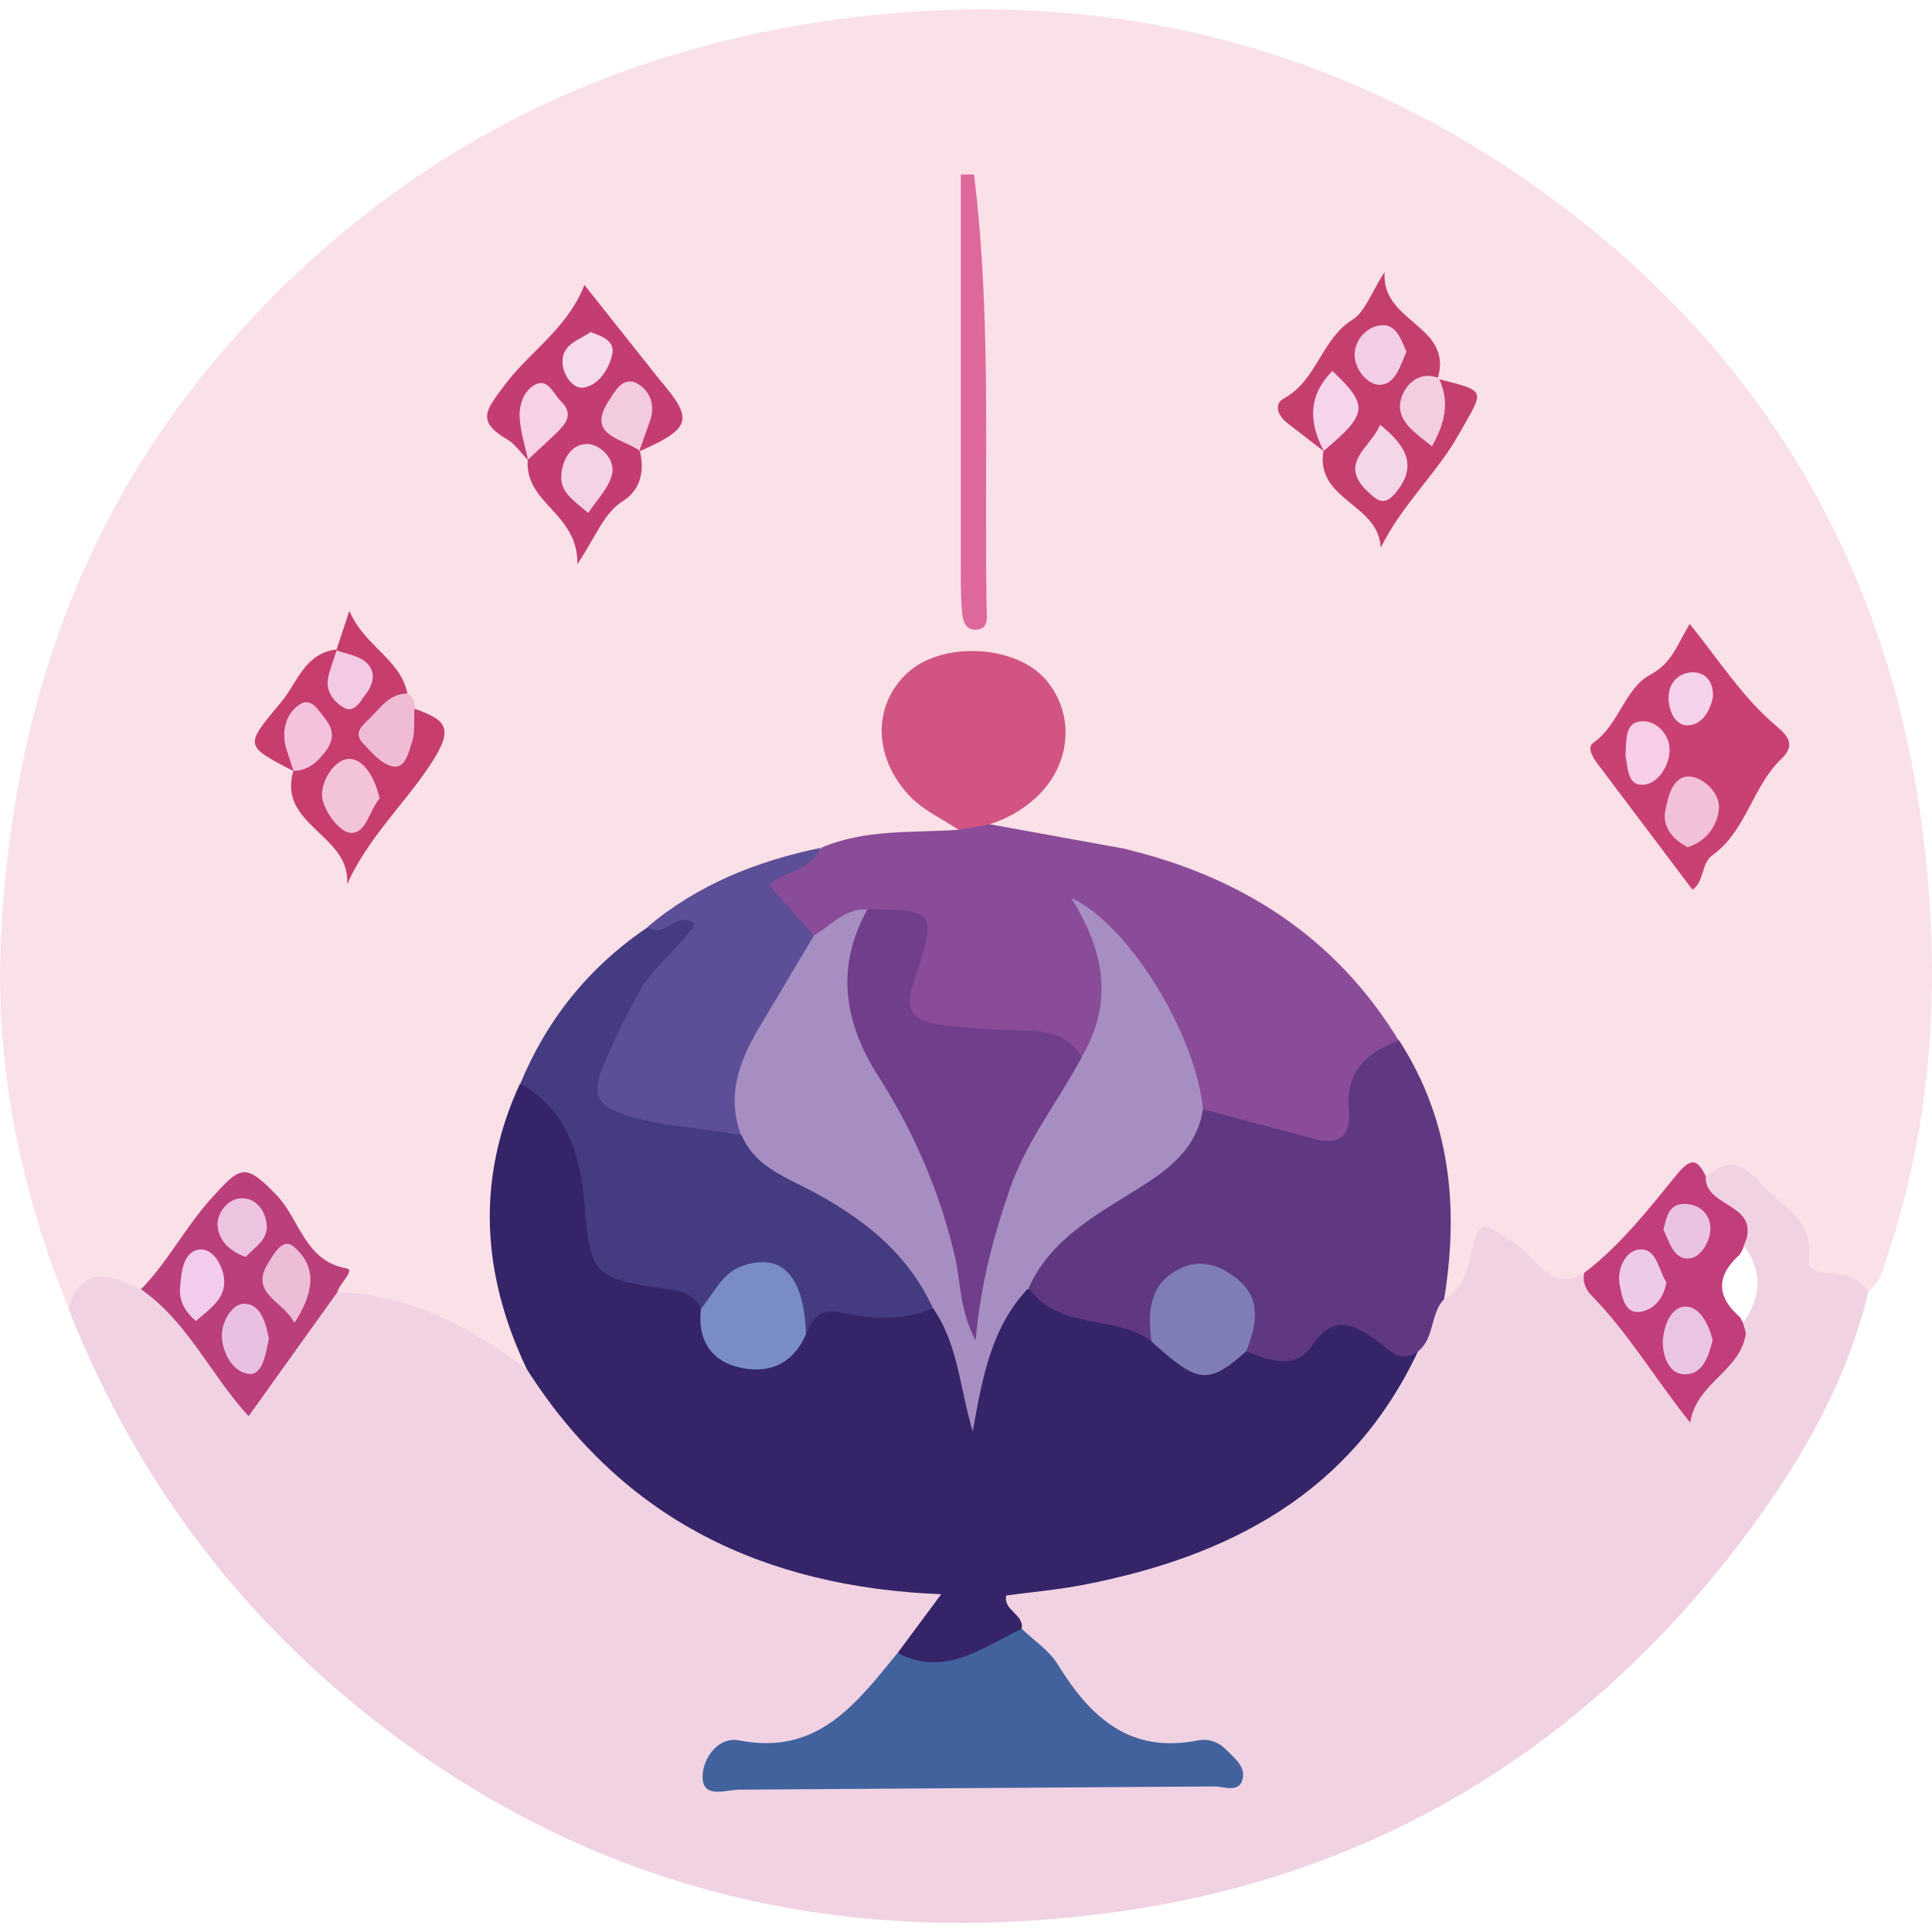 <svg xmlns="http://www.w3.org/2000/svg" xmlns:v="https://vecta.io/nano" viewBox="0 0 60 60"><path d="M2.13,40.62C.62,36.93-.16,33.06.03,29.13c.33-6.73,2.33-12.9,6.83-18.16C11.86,5.13,18.2,1.74,25.67.65c8.49-1.24,16.36.73,23.18,6.01,6.08,4.71,9.7,11,10.79,18.64.65,4.59.48,9.16-1,13.62-.14.42-.22.87-.59,1.17-1.18-.06-2.12-.3-2.4-1.76-.19-.98-1.58-1.67-2.61-1.62-1.02.01-1.55.82-2.06,1.48-.5.64-1.02,1.2-1.7,1.63-.94.48-1.51-.23-2.1-.7-.67-.54-1.07-.71-1.34.35-.11.45-.27,1.26-1.14.74-.31-1.21.21-2.42-.09-3.67-.33-1.38-.68-2.73-1.37-3.98-2.73-4.16-6.72-6.04-11.57-6.39-.43-.03-.92.03-1.11-.53.3-.6.96-.77,1.39-1.22.9-.93.99-2.26.17-3.13-.88-.93-2.73-.98-3.69-.11-.88.8-.89,2.14-.02,3.13.33.37.76.62,1.13.95.22.2.54.42.14.75-1.3.36-2.68.16-3.96.59-1.94.45-3.74,1.22-5.37,2.39-1.84,1.26-3.12,2.97-4,4.99-1.07,2.81-.87,5.59.18,8.35-.04.54-.4.62-.72.33-1.48-1.33-3.26-1.92-5.18-2.2-.13-.02-.21-.15-.27-.27-.54-1.38-1.56-2.39-2.63-3.34-.27-.24-.42.18-.62.32-1.15.79-1.54,2.28-2.78,2.98-.8-.16-1.53,0-2.19.47Z" fill="#fae0e7"></path><path d="M2.13,40.62c.44-1.39,1.34-.99,2.25-.58.73-.23,1.08.32,1.36.78.54.88,1.23,1.62,1.94,2.52.6-.9,1.46-1.53,1.88-2.54.14-.32.27-.92.91-.66,2.26.05,4.13,1.08,5.89,2.38.41-.16.57.18.73.42,2.55,3.79,6.26,5.54,10.65,6.12.31.04.62.07.92.14.67.13.81.49.42,1.04-.33.47-.68.94-1.04,1.39-.39.43-.76.87-1.12,1.33-.73.93-1.65,1.48-2.87,1.47-.56,0-1.15,0-1.73.85,5.27,0,10.28.19,15.41-.38-.43-.54-.98-.48-1.45-.46-1.34.04-2.33-.51-3.04-1.62-.48-.76-1.2-1.32-1.76-2.02-.61-1.43-.61-1.45.86-1.73,1.36-.26,2.72-.48,4.04-.94,3.27-1.14,5.73-3.21,7.39-6.24.38-.5.21-1.38,1.06-1.55.51-.22.67-.69.79-1.16.36-1.39.29-1.32,1.54-.48.57.39.99,1.42,2,.85,1.39.95,1.84,2.68,3.2,3.8.59-.59,1.18-1.21,1.6-1.98.04-.08.07-.16.13-.23q1.01-1.36-.06-2.61c-.11-.79-1.3-.98-1.07-1.95.59-.55,1.06-.57,1.65.11.64.74,1.72,1.13,1.57,2.41-.05.39.37.43.69.45.46.03.86.18,1.16.55-.71,2.96-2.24,5.53-4.06,7.9-4.86,6.34-11.3,10.24-19.18,11.36-8.76,1.24-16.8-.7-23.77-6.42-4.06-3.34-6.98-7.45-8.9-12.31Z" fill="#f0d2e3"></path><path d="M44.04 41.96c-2.08 4.42-5.86 6.38-10.4 7.26-.78.15-1.58.22-2.39.33-.1.46.55.58.48 1.02-1.12 1.45-2.77 1.78-3.85.76l1.35-1.82c-5.51-.22-9.9-2.32-12.87-6.99-1.39-2.93-1.59-5.88-.21-8.87 1.37.48 2.53 1.1 2.21 2.89-.08.43.12.88.15 1.32.08 1.2.78 1.73 1.9 1.84.58.06 1.17.1 1.5.71.24.69.3 1.52 1.25 1.68.77.13 1.25-.27 1.6-.9.25-.45.54-.85 1.12-.77 1.06.15 2.12-.06 3.18.08 1.17 1.01 1.05 2.38 1.1 3.85.03-1.74.14-3.35 1.66-4.38 1.27.53 2.69.67 3.89 1.39.93.67 1.86 1.37 3.03.46.76.04 1.47.06 2.07-.58.49-.52 1.13-.44 1.71-.1.5.29 1.02.53 1.51.82z" fill="#352468"></path><path d="M25.5 26.33c1.37-.59 2.83-.46 4.27-.56.28-.35.59-.52.98-.17l4.13.75c3.63.86 6.58 2.72 8.56 5.97-.58.77-1.23 1.46-1.3 2.53-.05.74-.68 1.02-1.39.85-1.16-.28-2.36-.48-3.41-1.1-.78-2.3-1.98-4.37-3.54-6.24.78 1.05.71 2.25.58 3.45-.06.51-.18 1.09-.91 1.09-.78-.39-1.59-.58-2.46-.53-.49.03-.98-.03-1.47-.12-1.6-.31-1.77-.57-1.39-2.18.3-1.28.28-1.3-1.08-1.44-.7-.08-1.17.56-1.83.59-.04 0-.09 0-.13-.02-.67-.37-1.44-.87-1.46-1.59-.01-.74 1-.7 1.55-1.04.11-.07.23-.13.31-.23z" fill="#8a4c98"></path><path d="M37.36 34.45l3.35.89c.86.27 1.25-.04 1.18-.85-.11-1.22.55-1.8 1.56-2.18 1.6 2.48 1.86 5.19 1.4 8.03-.44.46-.29 1.2-.8 1.62-.54.4-.86 0-1.26-.3-.67-.49-1.34-.9-2.03.11-.53.79-1.33.49-2.05.2-.24-.31-.1-.68-.13-1.02-.04-.72-.44-1.15-1.13-1.25-.73-.11-1.14.32-1.34.99-.1.33-.06.71-.36.96-1.15-.84-2.88-.32-3.81-1.66-.29-.52.11-.82.39-1.14.46-.54 1-1.01 1.59-1.4 1.29-.84 2.61-1.64 3.43-3.01z" fill="#5f3881"></path><path d="M28.96,40.63c-.92.4-1.9.34-2.81.14-.73-.16-.9.2-1.12.66q-1.07-1.93-3.26-.79c-.17-.35-.45-.51-.84-.57-2.37-.36-2.59-.35-2.76-2.48-.14-1.71-.5-3.05-2.01-3.94.84-2.02,2.16-3.65,3.98-4.87.55.03,1.1-.89,1.54-.22.37.57-.39.99-.75,1.41-.7.83-1.26,1.73-1.66,2.73-.47,1.16-.31,1.47.94,1.78.95.24,1.96.18,2.87.59.69.69,1.46,1.25,2.36,1.67,1.26.59,2.23,1.58,3.13,2.61.31.35.69.72.4,1.28Z" fill="#443b80"></path><path d="M23.02 35.26c-1.21-.25-2.46-.25-3.65-.65-.74-.25-1-.57-.69-1.36.34-.87.75-1.7 1.21-2.51.45-.78 1.21-1.29 1.69-2.04-.54-.48-.95.5-1.46.08 1.56-1.32 3.4-2.04 5.37-2.45-.3.74-1.16.71-1.6 1.16l1.38 1.56c.28.43.03.79-.2 1.11-1.08 1.55-1.94 3.17-2.06 5.1z" fill="#5c4f97"></path><path d="M30.76 25.6l-.99.17c-.55-.37-1.17-.63-1.62-1.16-1.03-1.18-1.03-2.74.04-3.72s3.34-.87 4.28.21.8 2.69-.33 3.7c-.4.36-.86.62-1.38.79z" fill="#d15482"></path><path d="M19.87 14c.15.62.03 1.2-.51 1.55-.61.39-.81 1.04-1.43 1.97.03-1.59-1.64-1.87-1.54-3.24l.66-1.13c.11-.21.07-.47-.18-.54-.3-.08-.34.19-.34.41 0 .43.15.87-.13 1.27-.22-.22-.4-.5-.66-.65-.96-.57-.64-.91-.06-1.69.78-1.04 1.94-1.75 2.47-3.1l2.35 2.96c1.04 1.22.98 1.49-.65 2.21-.3-.33-.06-.67-.04-1.01.01-.18-.02-.36-.21-.44-.14-.06-.26 0-.35.11a.44.44 0 0 0-.05.5 3.55 3.55 0 0 0 .66.83z" fill="#c43d72"></path><path d="M52.48 19.38c.93 1.16 1.66 2.31 2.71 3.19.33.28.58.57.14.99-.91.86-1.09 2.24-2.15 3-.35.25-.26.85-.62 1.07l-2.91-3.86c-.18-.23-.38-.56-.17-.7.8-.56.98-1.69 1.76-2.11.7-.37.85-.96 1.24-1.59z" fill="#c94172"></path><path d="M10.47 40.14l-2.75 3.84c-1.18-1.28-1.88-2.92-3.34-3.94.83-.85 1.37-1.92 2.18-2.82.9-.99 1.04-1.15 2.06-.07.68.72.86 2.02 2.14 2.24.28.05-.22.47-.29.75z" fill="#ba3f7a"></path><path d="M44.7 11.78c1.53.38 1.37.34.61 1.7-.69 1.23-1.75 2.16-2.43 3.53-.06-1.37-2.03-1.47-1.78-3 .25-.61.8-1.15.44-1.95-.85.56-.02 1.38-.42 1.96l-1.14-.88c-.29-.22-.44-.59-.1-.77 1.02-.56 1.15-1.83 2.12-2.44.4-.25.58-.84 1-1.48-.11 1.57 2.11 1.64 1.66 3.27-.49.43-1.11.83-.32 1.56.34-.47.05-1.07.36-1.51z" fill="#c43f6e"></path><path d="M52.97,36.58c.02.9,1.55.79,1.27,1.89-.08.17-.1.35-.22.5-.71.64-.73,1.28,0,1.92.12.15.15.33.2.51-.16,1.19-1.53,1.52-1.73,2.78-1.12-1.4-1.92-2.78-3.04-3.92-.18-.18-.32-.43-.25-.73,1.13-.86,2-1.98,2.88-3.06.47-.57.65-.44.91.09Z" fill="#c23e7a"></path><path d="M12.87 22.01c.99.35 1.25.59.5 1.73-.81 1.23-1.93 2.26-2.59 3.72.12-1.54-2.17-1.82-1.67-3.52.3-.44.98-.77.54-1.54-.74.4-.08 1.15-.53 1.55-1.55-.8-1.52-.79-.4-2.13.52-.62.74-1.54 1.74-1.65.32.31.04.79.37 1.25.38-.66-.13-.91-.38-1.24l.4-1.21c.47 1.11 1.58 1.49 1.8 2.56-.17.33-.51.49-.74.76s-.33.59-.02.81c.45.31.5-.15.6-.41.1-.24.13-.52.36-.69z" fill="#c63d6e"></path><path d="M30.25 5.43c.55 4.47.31 8.97.39 13.46 0 .24.08.61-.27.66-.43.06-.48-.34-.5-.63-.04-.49-.03-.98-.03-1.47V5.42h.41z" fill="#de689c"></path><path d="M12.87,22.01c-.02.35.03.73-.08,1.05-.1.3-.2.83-.6.74-.34-.07-.65-.43-.92-.72-.31-.33-.01-.55.21-.77.34-.33.62-.78,1.18-.77.19.1.23.27.21.46Z" fill="#efbbd5"></path><path d="M44.7 11.78c.32.7.18 1.36-.23 2.08-.48-.39-1.09-.76-.98-1.38.07-.39.46-.99 1.17-.75l.04.05z" fill="#f3cee1"></path><path d="M27.88 51.34c1.48.75 2.63-.17 3.85-.76.38.37.85.67 1.12 1.11 1.01 1.64 2.23 2.78 4.35 2.36.3-.06.62.03.86.27.25.25.6.52.54.88-.08.51-.58.28-.89.28l-14.76.1c-.4 0-1.15.31-1.13-.43.01-.54.48-1.23 1.14-1.1 2.44.48 3.64-1.16 4.91-2.71z" fill="#42629e"></path><path d="M23.02 35.26c-.46-1.19-.08-2.25.51-3.27l1.75-2.94c.53-.3.95-.85 1.66-.81.18.3.09.61-.01.9-.49 1.47-.15 2.82.63 4.08.92 1.48 1.69 3.02 2.18 4.71.3 1.05.45 2.09.41 3.17 0-3.04 1.22-5.63 2.98-8.02.11-.15.28-.22.46-.25 1.03-1.73.67-3.36-.32-4.94 1.74.79 3.84 4.14 4.09 6.55-.2 1.28-1.13 1.93-2.14 2.55-1.27.79-2.61 1.54-3.27 3-1.17 1.22-1.44 2.79-1.74 4.46-.41-1.34-.45-2.71-1.24-3.83-.82-1.78-2.28-2.87-3.95-3.73-.79-.4-1.61-.74-1.99-1.64z" fill="#a78ec2"></path><path d="M35.76,41.66c-.12-.92-.08-1.8.9-2.27.62-.3,1.22-.1,1.73.3.82.65.63,1.46.31,2.28-1.18,1.04-1.49,1.01-2.94-.31Z" fill="#7f7db6"></path><path d="M21.77,40.64c.4-.47.64-1.09,1.27-1.32,1.24-.44,1.93.3,1.99,2.11-.41.97-1.21,1.26-2.14,1.02-.87-.23-1.23-.91-1.12-1.81Z" fill="#798dc4"></path><path d="M33.59,32.84c-.73,1.37-1.71,2.59-2.23,4.09-.51,1.47-.91,2.97-1.06,4.7-.5-.93-.46-1.79-.64-2.59-.47-2.02-1.28-3.89-2.39-5.63-1.06-1.66-1.33-3.38-.33-5.17,2.1.02,2.16.07,1.49,2.09-.29.88-.34,1.35.83,1.5.84.11,1.67.16,2.5.17.74.01,1.42.12,1.83.83Z" fill="#713e8b"></path><path d="M19.87 14c-.55-.4-1.7-.46-.94-1.59.19-.29.45-.79.94-.45.33.23.47.63.33 1.07l-.35.99.02-.01z" fill="#f3cbdf"></path><path d="M18.27,15.93c-.46-.38-.86-.65-.84-1.13.02-.51.3-1.03.83-1.01.39.02.85.47.75.93-.1.43-.47.8-.74,1.21Z" fill="#f4d2e8"></path><path d="M16.4 14.29c-.09-.43-.23-.86-.26-1.3-.03-.41.13-.86.47-1.04.41-.22.57.28.81.51.42.41.14.71-.15 1l-.88.82.02.01z" fill="#f7d1e8"></path><path d="M18.33,10.31c.39.14.78.28.68.71-.11.47-.44.96-.9,1.02-.34.04-.67-.45-.64-.86.03-.51.54-.63.86-.86Z" fill="#f5dbec"></path><path d="M52.41,26.31c-.47-.25-.8-.64-.69-1.15.09-.44.24-1.11.8-1.04.4.05.92.52.86,1.03-.06.5-.38.98-.97,1.16Z" fill="#f3c0da"></path><path d="M50.48,23.47c.04-.5-.04-1.08.56-1.07.43,0,.82.44.81.89,0,.48-.35,1.04-.8,1.08-.53.05-.49-.58-.57-.9Z" fill="#f8cee8"></path><path d="M53.2,21.61c-.06.39-.29.86-.72.91-.44.06-.65-.41-.66-.83-.01-.46.28-.78.71-.81.36-.02.67.2.67.73Z" fill="#f6d3ec"></path><path d="M9.14,41.08c-.35-.69-1.43-.91-.79-1.89.16-.25.43-.78.79-.46.71.62.62,1.41,0,2.36Z" fill="#edbcd7"></path><path d="M8.35,41.57c-.09.45-.19,1.11-.58,1.1-.52-.02-.86-.64-.88-1.16-.02-.42.3-1.03.7-1.02.51,0,.67.61.76,1.08Z" fill="#e9bfe2"></path><path d="M6.09,41.03c-.33-.28-.53-.61-.5-1.02.04-.47.08-1.11.57-1.2.43-.08.76.47.8.91.06.6-.43.92-.87,1.3Z" fill="#f2cbed"></path><path d="M7.64,39.04c-.52-.18-.84-.52-.88-.95-.04-.41.3-.82.66-.87.47-.06.81.32.86.79.06.5-.38.72-.65,1.03Z" fill="#edc4df"></path><path d="M42.86,13.19c.87.7,1.15,1.32.47,2.13-.35.41-.56.22-.85-.05-.95-.89.09-1.36.38-2.08Z" fill="#f3d6e7"></path><path d="M41.12 14.02c-.48-.89-.5-1.74.26-2.5 1.13 1.08 1.11 1.32-.28 2.49l.02.02z" fill="#f6d5ec"></path><path d="M43.68,10.92c-.19.43-.35,1.05-.86,1.03-.36-.01-.78-.51-.75-.98.03-.46.41-.85.85-.87.44-.03.6.45.76.83Z" fill="#f3cee6"></path><path d="M53.19,41.62c-.13.47-.28,1.04-.83,1.06-.51.03-.71-.54-.72-.95,0-.46.21-1.12.67-1.15.46-.04.75.53.88,1.04Z" fill="#eac5e2"></path><path d="M51.75,39.82c-.07.49-.39.86-.81.92-.5.07-.57-.5-.64-.85-.09-.46.17-1.02.57-1.08.58-.09.62.61.88,1.01Z" fill="#edcbe8"></path><path d="M51.66,38.19c.1-.39.15-.82.69-.8.46.02.76.33.77.76,0,.41-.31.89-.63.93-.5.07-.64-.49-.83-.89Z" fill="#eac2e2"></path><path d="M11.78,24.81c-.31.36-.42,1.13-.93,1.05-.36-.06-.84-.75-.85-1.17-.02-.42.39-1.16.89-1.12.44.03.78.65.9,1.24Z" fill="#f3c3d9"></path><path d="M9.12 23.96l-.24-.74c-.13-.51-.02-1.02.39-1.32.39-.28.6.14.82.41.41.5.18.88-.18 1.26-.23.24-.49.37-.81.37l.02.02z" fill="#f4c2dd"></path><path d="M10.45 20.2c.29.1.62.15.86.32.39.29.31.71.04 1.05-.17.22-.35.62-.72.38-.29-.19-.52-.5-.44-.9.06-.29.18-.58.27-.87l-.02.02z" fill="#f3c9e4"></path></svg>